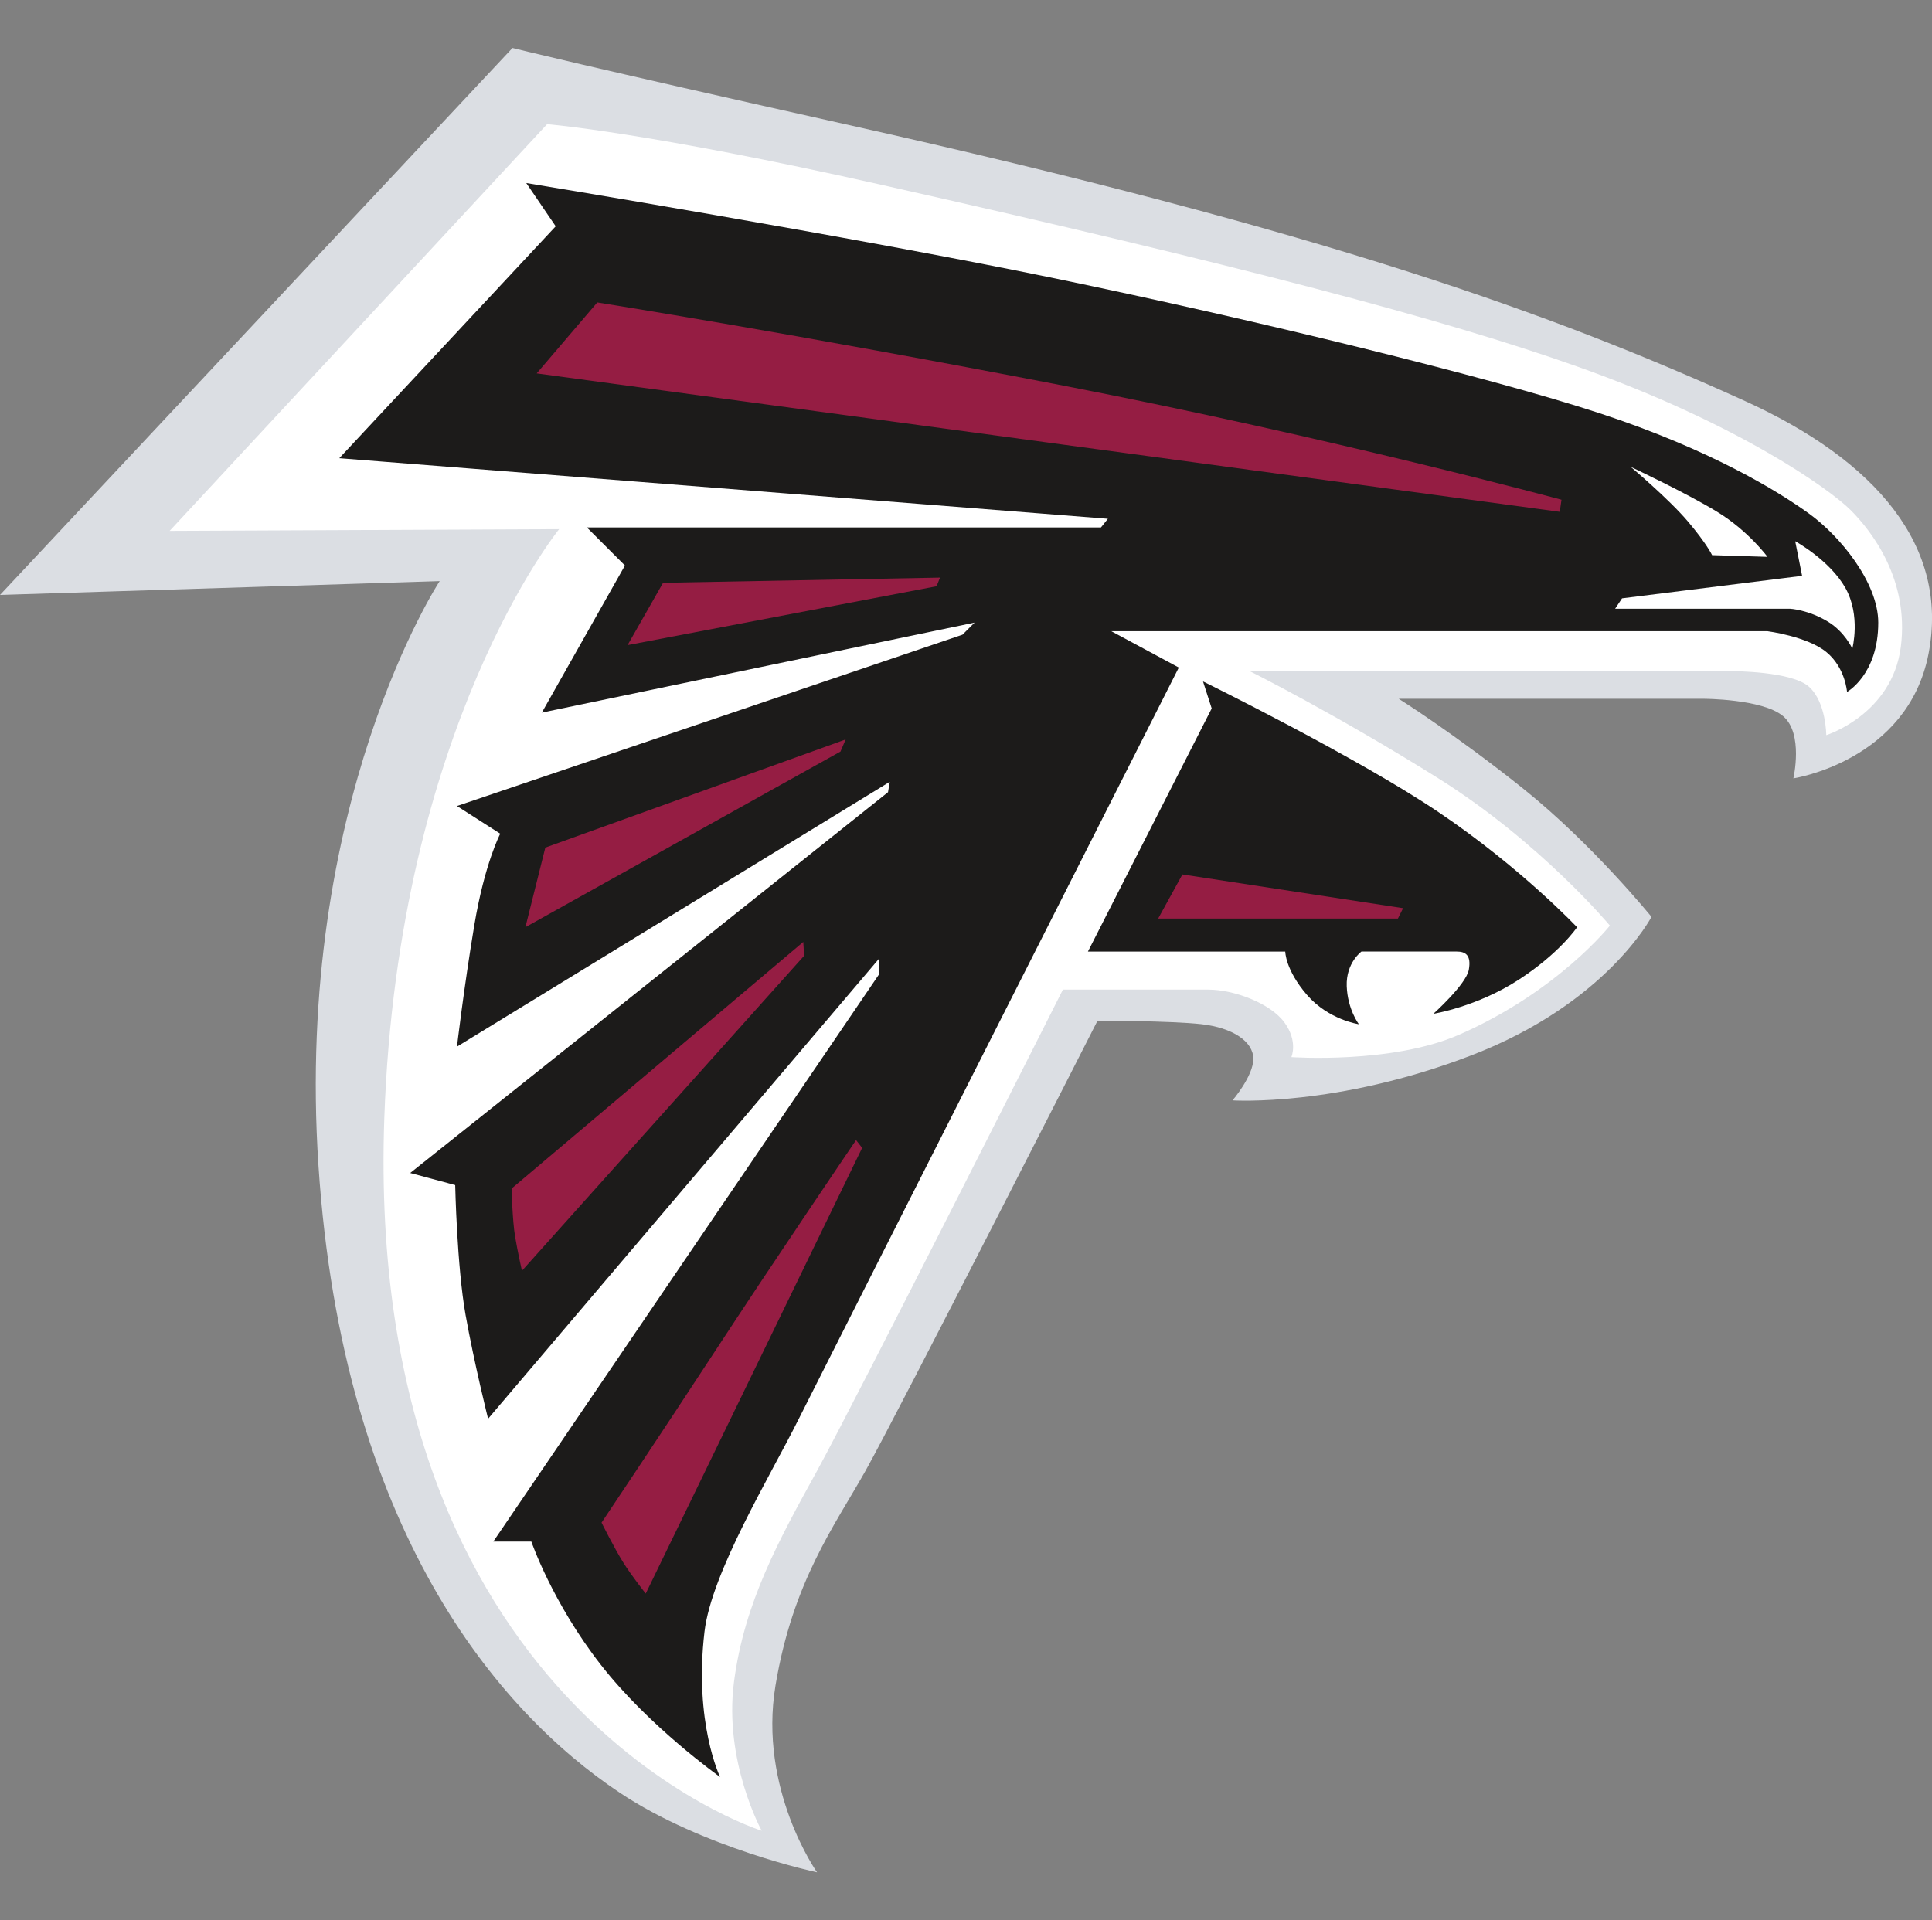<?xml version="1.0" encoding="UTF-8"?>
<svg id="Capa_1" data-name="Capa 1" xmlns="http://www.w3.org/2000/svg" viewBox="0 0 40.236 40">
  <rect x="0" y="0" width="40.236" height="40" fill="#808080" stroke="none"/>
  <defs>
    <style>
      .cls-1 {
        fill: none;
      }

      .cls-2 {
        fill: #fff;
      }

      .cls-3 {
        fill: #951d43;
      }

      .cls-4 {
        fill: #dbdee3;
      }

      .cls-5 {
        fill: #1c1b1a;
      }
    </style>
  </defs>
  <g id="layer1">
    <g id="g8">
      <path id="path10" class="cls-4" d="M37.351,16.214s2.38-.361,2.813-2.596c.432-2.235-1.089-4.022-3.822-5.264-3.966-1.803-8.725-3.533-18.747-5.768-5.412-1.207-6.922-1.586-6.922-1.586L0,12.393l9.157-.288s-3.029,4.615-2.524,12.186c.505,7.571,3.727,11.354,6.273,13.051,1.731,1.154,4.11,1.659,4.11,1.659,0,0-1.226-1.731-.865-3.894,.361-2.163,1.226-3.317,1.875-4.471,.649-1.154,4.831-9.374,4.831-9.374,0,0,1.514,0,2.163,.072,.649,.073,1.082,.361,1.082,.722,0,.36-.433,.865-.433,.865,0,0,2.163,.144,4.975-.938,2.812-1.081,3.75-2.884,3.75-2.884,0,0-1.226-1.514-2.668-2.668-1.442-1.154-2.596-1.875-2.596-1.875h6.345s1.226,0,1.658,.36c.433,.361,.216,1.298,.216,1.298Z"/>
    </g>
    <g id="g12">
      <path id="path14" class="cls-2" d="M38.036,15.313s1.37-.432,1.551-1.839c.18-1.406-.613-2.415-1.045-2.848-.433-.433-2.344-1.803-5.697-2.992-2.761-.98-6.958-2.091-14.493-3.785-4.891-1.1-6.958-1.262-6.958-1.262L3.533,11.059l8.112-.036s-3.354,4.114-3.641,12.258c-.433,12.258,7.859,14.854,7.859,14.854,0,0-.793-1.442-.577-3.1,.216-1.658,.937-2.957,1.731-4.399,.793-1.442,5.119-10.022,5.119-10.022h3.028c.541,0,1.298,.288,1.586,.685,.289,.396,.144,.721,.144,.721,0,0,2.093,.148,3.497-.468,2.055-.901,3.137-2.271,3.137-2.271,0,0-1.442-1.73-3.569-3.065-2.127-1.334-3.93-2.235-3.93-2.235h10.059s1.226,0,1.586,.324c.36,.324,.36,1.009,.36,1.009Z"/>
    </g>
    <g id="g16">
      <path id="path18" class="cls-5" d="M38.468,14.412s.649-.36,.649-1.442c0-.829-.793-1.803-1.442-2.271-.649-.469-2.055-1.334-4.362-2.091-2.307-.757-7.175-1.947-11.357-2.812-4.182-.865-10.996-1.983-10.996-1.983l.613,.901-4.507,4.831,16.007,1.262-.144,.18H12.222l.793,.793-1.731,3.064,9.013-1.875-.252,.252-10.528,3.569,.901,.577s-.324,.613-.541,1.911c-.216,1.298-.36,2.524-.36,2.524l9.013-5.516-.036,.216-9.951,7.932,.937,.252s.036,1.694,.216,2.704c.18,1.009,.469,2.163,.469,2.163l8.148-9.59v.324l-8.04,11.825h.793s.432,1.262,1.442,2.56c1.01,1.298,2.488,2.343,2.488,2.343,0,0-.548-1.132-.324-3.028,.144-1.226,1.37-3.245,1.947-4.399,.577-1.154,7.931-15.683,7.931-15.683l-1.406-.757h13.664s.829,.108,1.226,.433c.397,.324,.432,.829,.432,.829Z"/>
    </g>
    <g id="g20">
      <path id="path22" class="cls-2" d="M38.577,13.51s.18-.685-.144-1.262c-.324-.577-1.046-.974-1.046-.974l.144,.721-3.75,.469-.144,.216h3.641s.378,.018,.793,.271c.351,.214,.505,.559,.505,.559Z"/>
    </g>
    <g id="g24">
      <path id="path26" class="cls-2" d="M36.81,11.6s-.397-.541-1.046-.937c-.649-.397-1.803-.938-1.803-.938,0,0,.793,.667,1.19,1.136,.397,.468,.505,.703,.505,.703l1.154,.036Z"/>
    </g>
    <g id="g28">
      <path id="path30" class="cls-3" d="M32.52,10.41s-4.808-1.3-10.383-2.379c-5.588-1.082-9.698-1.731-9.698-1.731l-1.262,1.478,21.307,2.884,.036-.253Z"/>
    </g>
    <g id="g32">
      <path id="path34" class="cls-3" d="M19.577,12.032l-5.768,.108-.739,1.298,6.435-1.226,.072-.18Z"/>
    </g>
    <g id="g36">
      <path id="path38" class="cls-3" d="M17.612,15.403l-6.255,2.253-.415,1.658,6.562-3.659,.108-.252Z"/>
    </g>
    <g id="g40">
      <path id="path42" class="cls-3" d="M16.729,19.621l-6.075,5.138s.018,.667,.072,.991c.054,.324,.144,.721,.144,.721l5.877-6.562-.018-.288Z"/>
    </g>
    <g id="g44">
      <path id="path46" class="cls-3" d="M17.828,23.749s-1.749,2.578-2.938,4.399c-1.19,1.82-2.362,3.569-2.362,3.569,0,0,.27,.541,.451,.829,.18,.288,.469,.649,.469,.649l4.507-9.284-.126-.162Z"/>
    </g>
    <g id="g48">
      <path id="path50" class="cls-5" d="M25.057,14.196s3.191,1.568,4.903,2.722c1.713,1.154,2.884,2.397,2.884,2.397,0,0-.361,.541-1.226,1.1-.865,.559-1.767,.703-1.767,.703,0,0,.685-.613,.739-.919,.054-.307-.072-.378-.253-.378h-1.983s-.324,.234-.307,.721c.018,.486,.253,.793,.253,.793,0,0-.631-.09-1.082-.612-.451-.523-.451-.901-.451-.901h-4.11l2.578-5.065-.18-.559Z"/>
    </g>
    <g id="g52">
      <path id="path54" class="cls-3" d="M24.624,18.215l4.597,.703-.108,.216h-4.993l.505-.919Z"/>
    </g>
  </g>
  <rect class="cls-1" x=".118" width="40" height="40"/>
</svg>